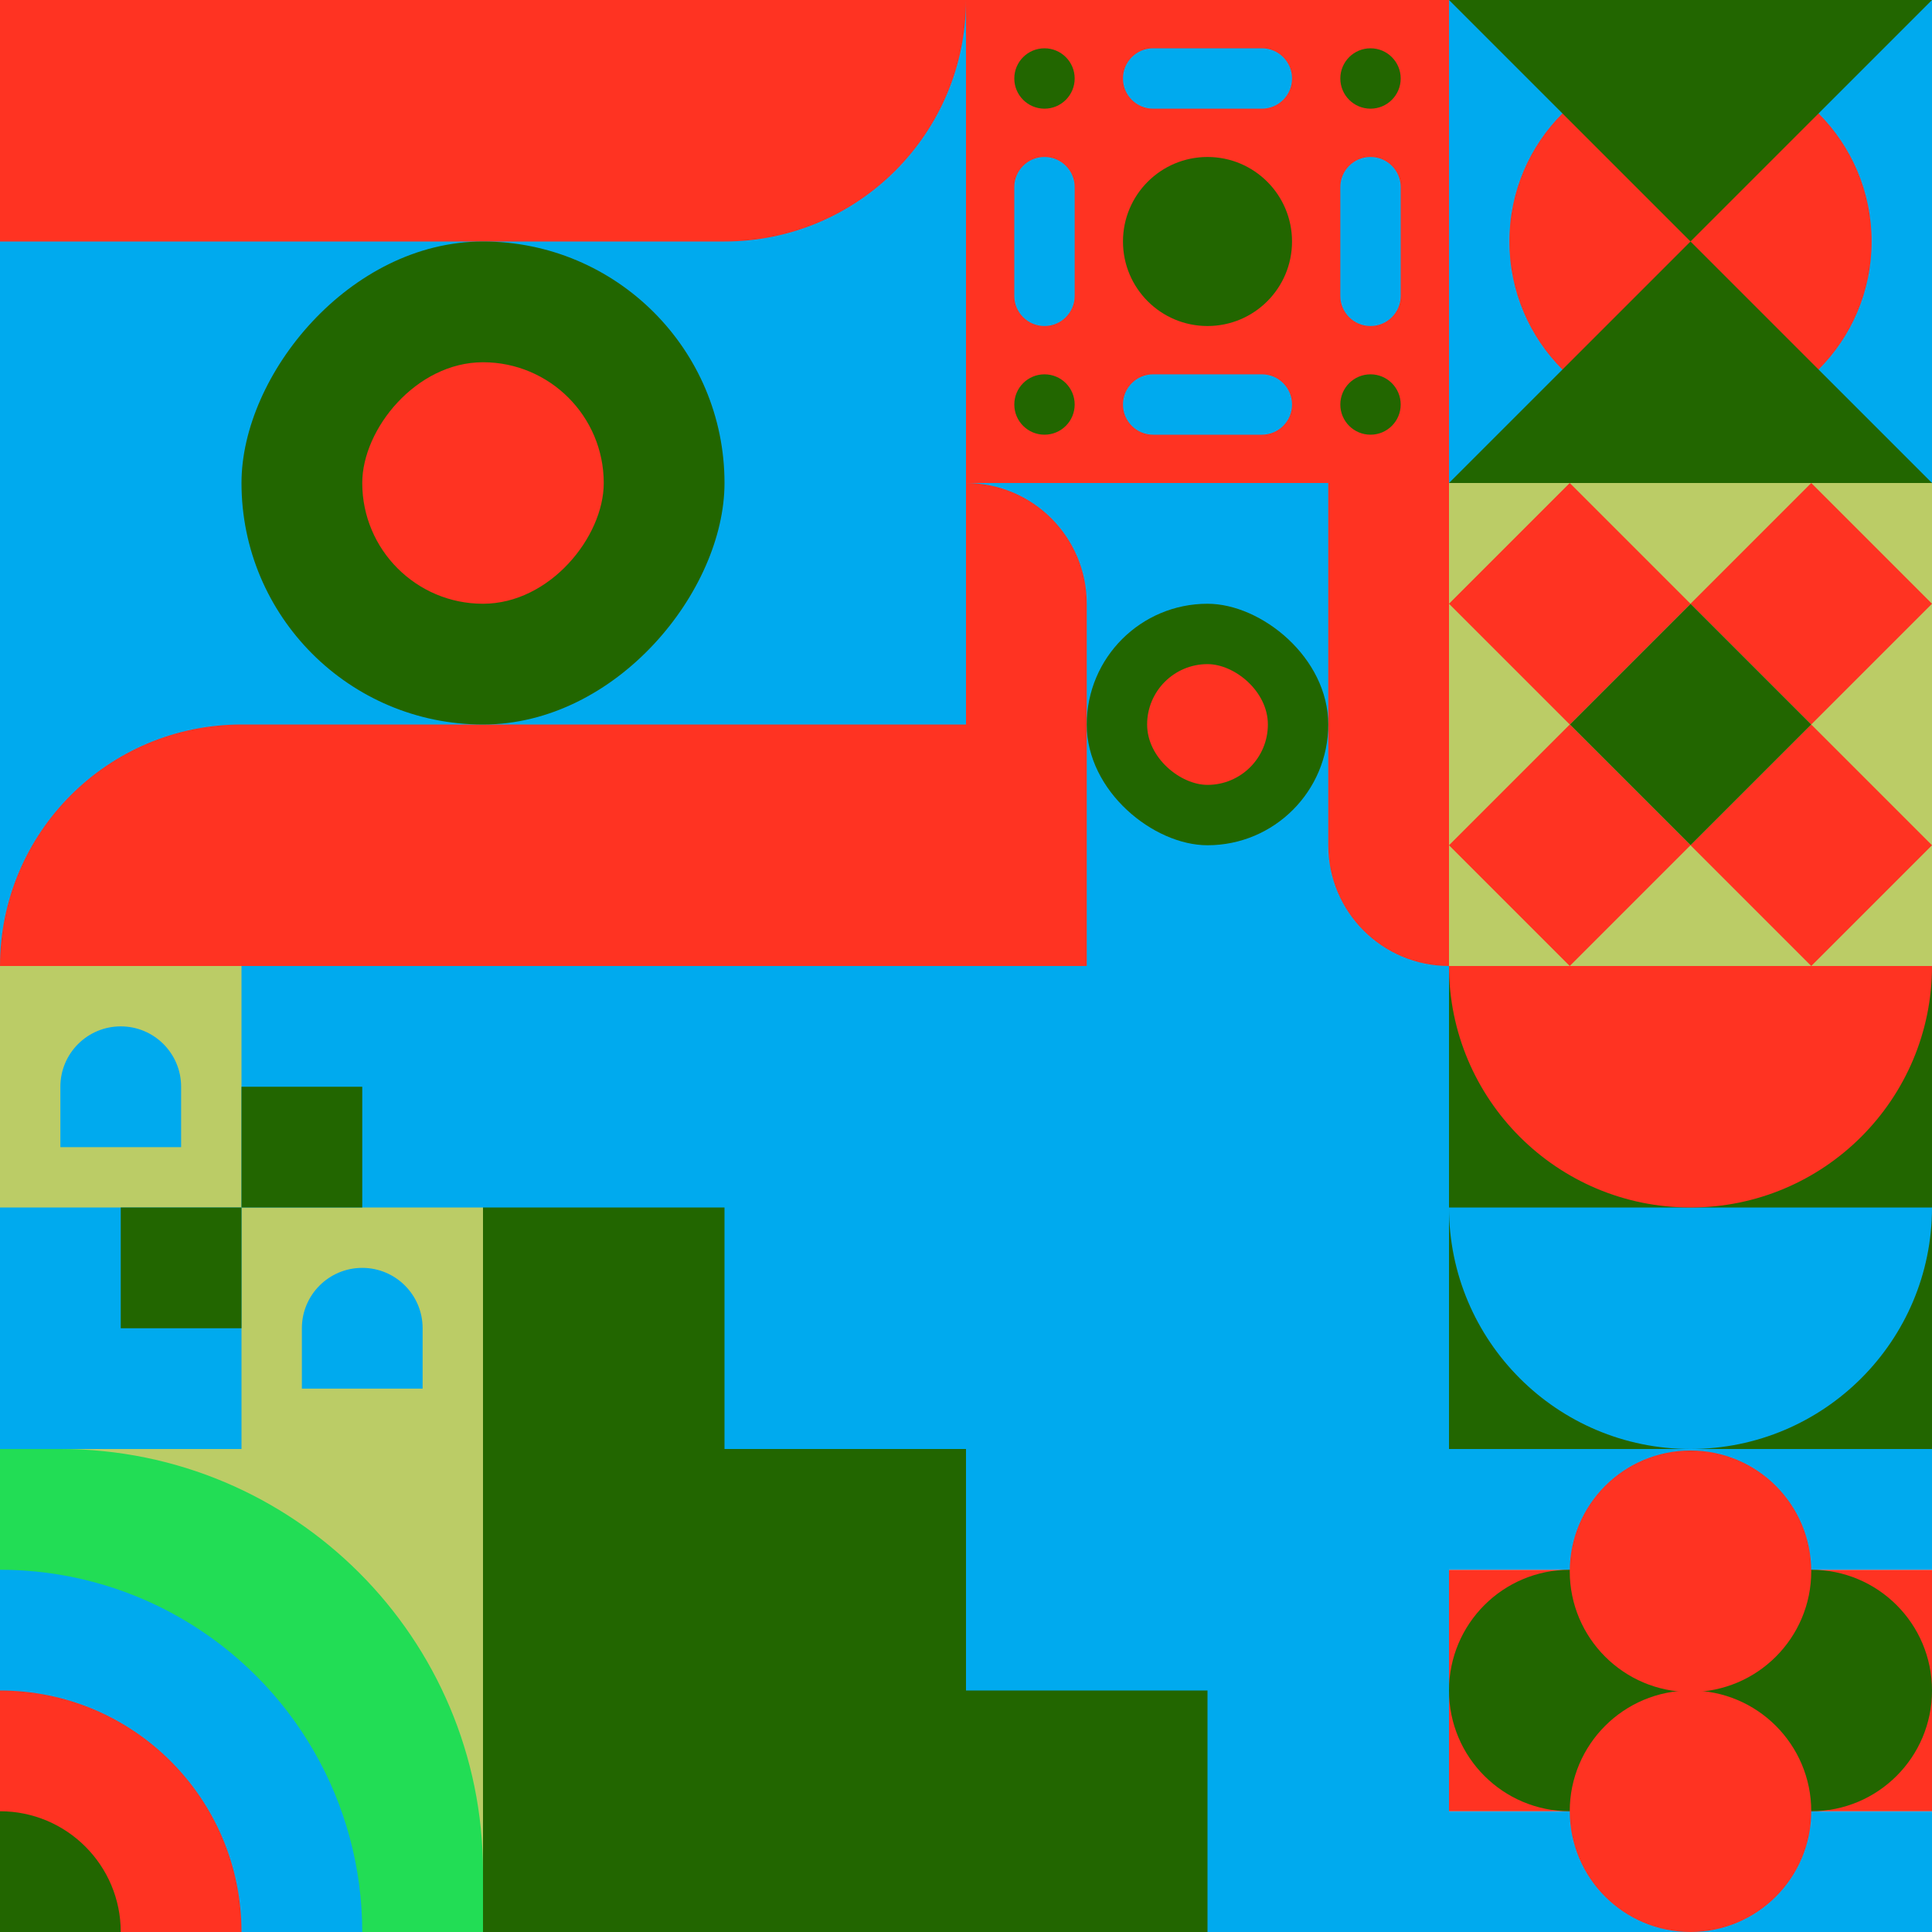<svg id="geo" xmlns="http://www.w3.org/2000/svg" width="1280" height="1280" viewBox="0 0 1280 1280" fill="none" style="width:640px;height:640px"><g class="svg-image"><g class="block-0" transform="translate(0,0), scale(2), rotate(270, 160, 160)" height="640" width="640" clip-path="url(#trim)"><rect width="320" height="320" fill="#00aaee"/><path d="M320 0V320V320C275.817 320 240 284.183 240 240V0H320Z" fill="#ff3322"/><path d="M0 320V0V0C44.183 0 80 35.817 80 80V320H0Z" fill="#ff3322"/><rect width="160" height="160" rx="80" transform="matrix(0 -1 -1 0 240 240)" fill="#226600"/><rect width="80" height="80" rx="40" transform="matrix(0 -1 -1 0 200 200)" fill="#ff3322"/></g><g class="block-1" transform="translate(640,0), scale(1), rotate(0, 160, 160)" height="320" width="320" clip-path="url(#trim)"><rect width="320" height="320" fill="#ff3322"/><circle cx="268" cy="52" r="20" fill="#226600"/><circle cx="52" cy="52" r="20" fill="#226600"/><circle cx="268" cy="268" r="20" fill="#226600"/><circle cx="52" cy="268" r="20" fill="#226600"/><circle cx="160" cy="160" r="56" fill="#226600"/><path d="M248 124c0-11.046 8.954-20 20-20s20 8.954 20 20v72c0 11.046-8.954 20-20 20s-20-8.954-20-20v-72ZM32 124c0-11.046 8.954-20 20-20s20 8.954 20 20v72c0 11.046-8.954 20-20 20s-20-8.954-20-20v-72ZM124 72c-11.046 0-20-8.954-20-20s8.954-20 20-20h72c11.046 0 20 8.954 20 20s-8.954 20-20 20h-72ZM124 288c-11.046 0-20-8.954-20-20s8.954-20 20-20h72c11.046 0 20 8.954 20 20s-8.954 20-20 20h-72Z" fill="#00aaee"/></g><g class="block-2" transform="translate(960,0), scale(1), rotate(0, 160, 160)" height="320" width="320" clip-path="url(#trim)"><style>@keyframes geo-56a0_t{0%,9.091%{transform:translate(160px,160px) scale(1,1);animation-timing-function:cubic-bezier(.4,0,.6,1)}50%,63.636%{transform:translate(160px,160px) scale(.8,.8);animation-timing-function:cubic-bezier(.4,0,.6,1)}to{transform:translate(160px,160px) scale(1,1)}}@keyframes geo-56a1_t{0%,9.091%,to{transform:translate(0,0);animation-timing-function:cubic-bezier(.4,0,.6,1)}50%,63.636%{transform:translate(0,96px);animation-timing-function:cubic-bezier(.4,0,.6,1)}}@keyframes geo-56a2_t{0%,9.091%,to{transform:translate(160px,80px) scaleY(-1) translate(-160px,-240px);animation-timing-function:cubic-bezier(.4,0,.6,1)}50%,63.636%{transform:translate(160px,-16px) scaleY(-1) translate(-160px,-240px);animation-timing-function:cubic-bezier(.4,0,.6,1)}}</style><rect width="320" height="320" fill="#00aaee"/><circle fill="#ff3322" transform="translate(160 160)" style="animation:2.2s ease-in-out infinite both geo-56a0_t" r="120"/><path d="M160 160 0 320h320L160 160Z" fill="#226600" style="animation:2.2s ease-in-out infinite both geo-56a1_t"/><path d="M160 160 0 320h320L160 160Z" fill="#226600" transform="matrix(1 0 0 -1 0 320)" style="animation:2.2s ease-in-out infinite both geo-56a2_t"/></g><g class="block-3" transform="translate(640,320), scale(1), rotate(180, 160, 160)" height="320" width="320" clip-path="url(#trim)"><rect width="320" height="320" fill="#00aaee"/><path d="M320 0V320V320C275.817 320 240 284.183 240 240V0H320Z" fill="#ff3322"/><path d="M0 320V0V0C44.183 0 80 35.817 80 80V320H0Z" fill="#ff3322"/><rect width="160" height="160" rx="80" transform="matrix(0 -1 -1 0 240 240)" fill="#226600"/><rect width="80" height="80" rx="40" transform="matrix(0 -1 -1 0 200 200)" fill="#ff3322"/></g><g class="block-4" transform="translate(960,320), scale(1), rotate(0, 160, 160)" height="320" width="320" clip-path="url(#trim)"><rect width="320" height="320" fill="#bbcc66"/><path d="M160 80L240 0L320 80L240 160L160 80Z" fill="#ff3322"/><path d="M160 240L240 160L320 240L240 320L160 240Z" fill="#ff3322"/><path d="M80 160L160 80L240 160L160 240L80 160Z" fill="#226600"/><path d="M0 80L80 0L160 80L80 160L0 80Z" fill="#ff3322"/><path d="M0 240L80 160L160 240L80 320L0 240Z" fill="#ff3322"/></g><g class="block-5" transform="translate(0,640), scale(1), rotate(0, 160, 160)" height="320" width="320" clip-path="url(#trim)"><style>@keyframes geo-43a0_t{0%,50%,56.818%,6.818%,to{transform:translate(240px,80px) scale(1,1) translate(-240px,-80px)}25%,31.818%,75%,81.818%{transform:translate(240px,80px) scale(.5,.5) translate(-240px,-80px)}}@keyframes geo-43a1_t{0%,6.818%,to{transform:translate(0,0)}}@keyframes geo-43a2_t{0%,6.818%,to{transform:translate(0,0)}}@keyframes geo-43a3_t{0%,50%,56.818%,6.818%,to{transform:translate(80px,240px) scale(1,1) translate(-80px,-240px)}25%,31.818%,75%,81.818%{transform:translate(80px,240px) scale(.5,.5) translate(-80px,-240px)}}@keyframes geo-43a4_t{0%,6.818%,to{transform:translate(0,0)}25%,31.818%{transform:translate(0,80px)}50%,56.818%{transform:translate(-80px,80px)}75%,81.818%{transform:translate(-80px,0)}}@keyframes geo-43a5_t{0%,6.818%,to{transform:translate(0,0)}25%,31.818%{transform:translate(0,-80px)}50%,56.818%{transform:translate(80px,-80px)}75%,81.818%{transform:translate(80px,0)}}</style><rect width="320" height="320" fill="#bbcc66"/><path d="M160 160V0h160v160H160Z" fill="#00aaee" style="animation:4.4s ease-in-out infinite both geo-43a0_t"/><path d="M40 120V80c0-22.1 17.9-40 40-40s40 17.9 40 40v40H40Z" fill="#00aaee" style="animation:4.4s ease-in-out infinite both geo-43a1_t"/><path d="M200 280v-40c0-22.1 17.9-40 40-40s40 17.9 40 40v40h-80Z" fill="#00aaee" style="animation:4.4s ease-in-out infinite both geo-43a2_t"/><path d="M0 320V160h160v160H0Z" fill="#00aaee" style="animation:4.4s ease-in-out infinite both geo-43a3_t"/><path d="M80 240v-80h80v80H80Z" fill="#226600" style="animation:4.4s ease-in-out infinite both geo-43a4_t"/><path d="M160 160V80h80v80h-80Z" fill="#226600" style="animation:4.4s ease-in-out infinite both geo-43a5_t"/></g><g class="block-6" transform="translate(320,640), scale(2), rotate(180, 160, 160)" height="640" width="640" clip-path="url(#trim)"><defs><clipPath id="ClipPath-1"><rect width="320" height="320" fill="white"/></clipPath></defs><style>@keyframes geo-63a0_t{0%,to{transform:translate(0,0)}13.636%{transform:translate(0,0);animation-timing-function:cubic-bezier(.4,0,.6,1)}}@keyframes geo-63a1_t{0%{transform:translate(0,0)}13.636%{transform:translate(0,0);animation-timing-function:cubic-bezier(.4,0,.6,1)}50%,63.636%{transform:translate(-80px,0);animation-timing-function:cubic-bezier(.4,0,.6,1)}to{transform:translate(-80px,-80px)}}</style><g clip-path="url(#ClipPath-1)" style="animation:2.2s linear infinite both geo-63a0_t"><rect width="320" height="320" fill="#226600"/><path fill-rule="evenodd" clip-rule="evenodd" d="M0 0h80v80h80v80h80v80h80v80h80v320h-80v-80h-80v-80h-80v-80H80v-80H0V0Z" fill="#00aaee" style="animation:2.2s linear infinite both geo-63a1_t"/></g></g><g class="block-7" transform="translate(960,640), scale(1), rotate(0, 160, 160)" height="320" width="320" clip-path="url(#trim)"><rect width="320" height="320" fill="#226600"/><path fill-rule="evenodd" clip-rule="evenodd" d="M160 320c88.366 0 160-71.634 160-160H0c0 88.366 71.634 160 160 160Z" fill="#00aaee"/><path fill-rule="evenodd" clip-rule="evenodd" d="M160 160c88.366 0 160-71.634 160-160H0c0 88.366 71.634 160 160 160Z" fill="#ff3322"/></g><g class="block-8" transform="translate(0,960), scale(1), rotate(0, 160, 160)" height="320" width="320" clip-path="url(#trim)"><g clip-path="url(#a)"><rect width="320" height="320" fill="#bbcc66"/><path d="M320 280c17 152.5-125.36 280-280 280s-280-125.36-280-280S-120-38 40 0c154.64 0 280 125.36 280 280Z" fill="#22dd55"/><circle cy="320" r="240" fill="#00aaee"/><circle cy="320" r="160" fill="#ff3322"/><circle cy="320" r="80" fill="#226600"/></g><defs><clipPath id="a"><rect width="320" height="320" fill="white"/></clipPath></defs></g><g class="block-9" transform="translate(960,960), scale(1), rotate(0, 160, 160)" height="320" width="320" clip-path="url(#trim)"><rect width="320" height="320" fill="white"/><rect y="240" width="320" height="80" fill="#00aaee"/><rect y="80" width="320" height="160" fill="#ff3322"/><rect width="320" height="80" fill="#00aaee"/><circle cx="240" cy="160" r="80" fill="#226600"/><circle cx="80" cy="160" r="80" fill="#226600"/><circle cx="160" cy="240" r="80" fill="#ff3322"/><circle cx="160" cy="81" r="80" fill="#ff3322"/></g></g><clipPath id="trim"><rect width="320" height="320" fill="white"/></clipPath><filter id="noiseFilter"><feTurbulence baseFrequency="0.5" result="noise"/><feColorMatrix type="saturate" values="0.10"/><feBlend in="SourceGraphic" in2="noise" mode="multiply"/></filter><rect transform="translate(0,0)" height="1280" width="1280" filter="url(#noiseFilter)" opacity="0.4"/></svg>